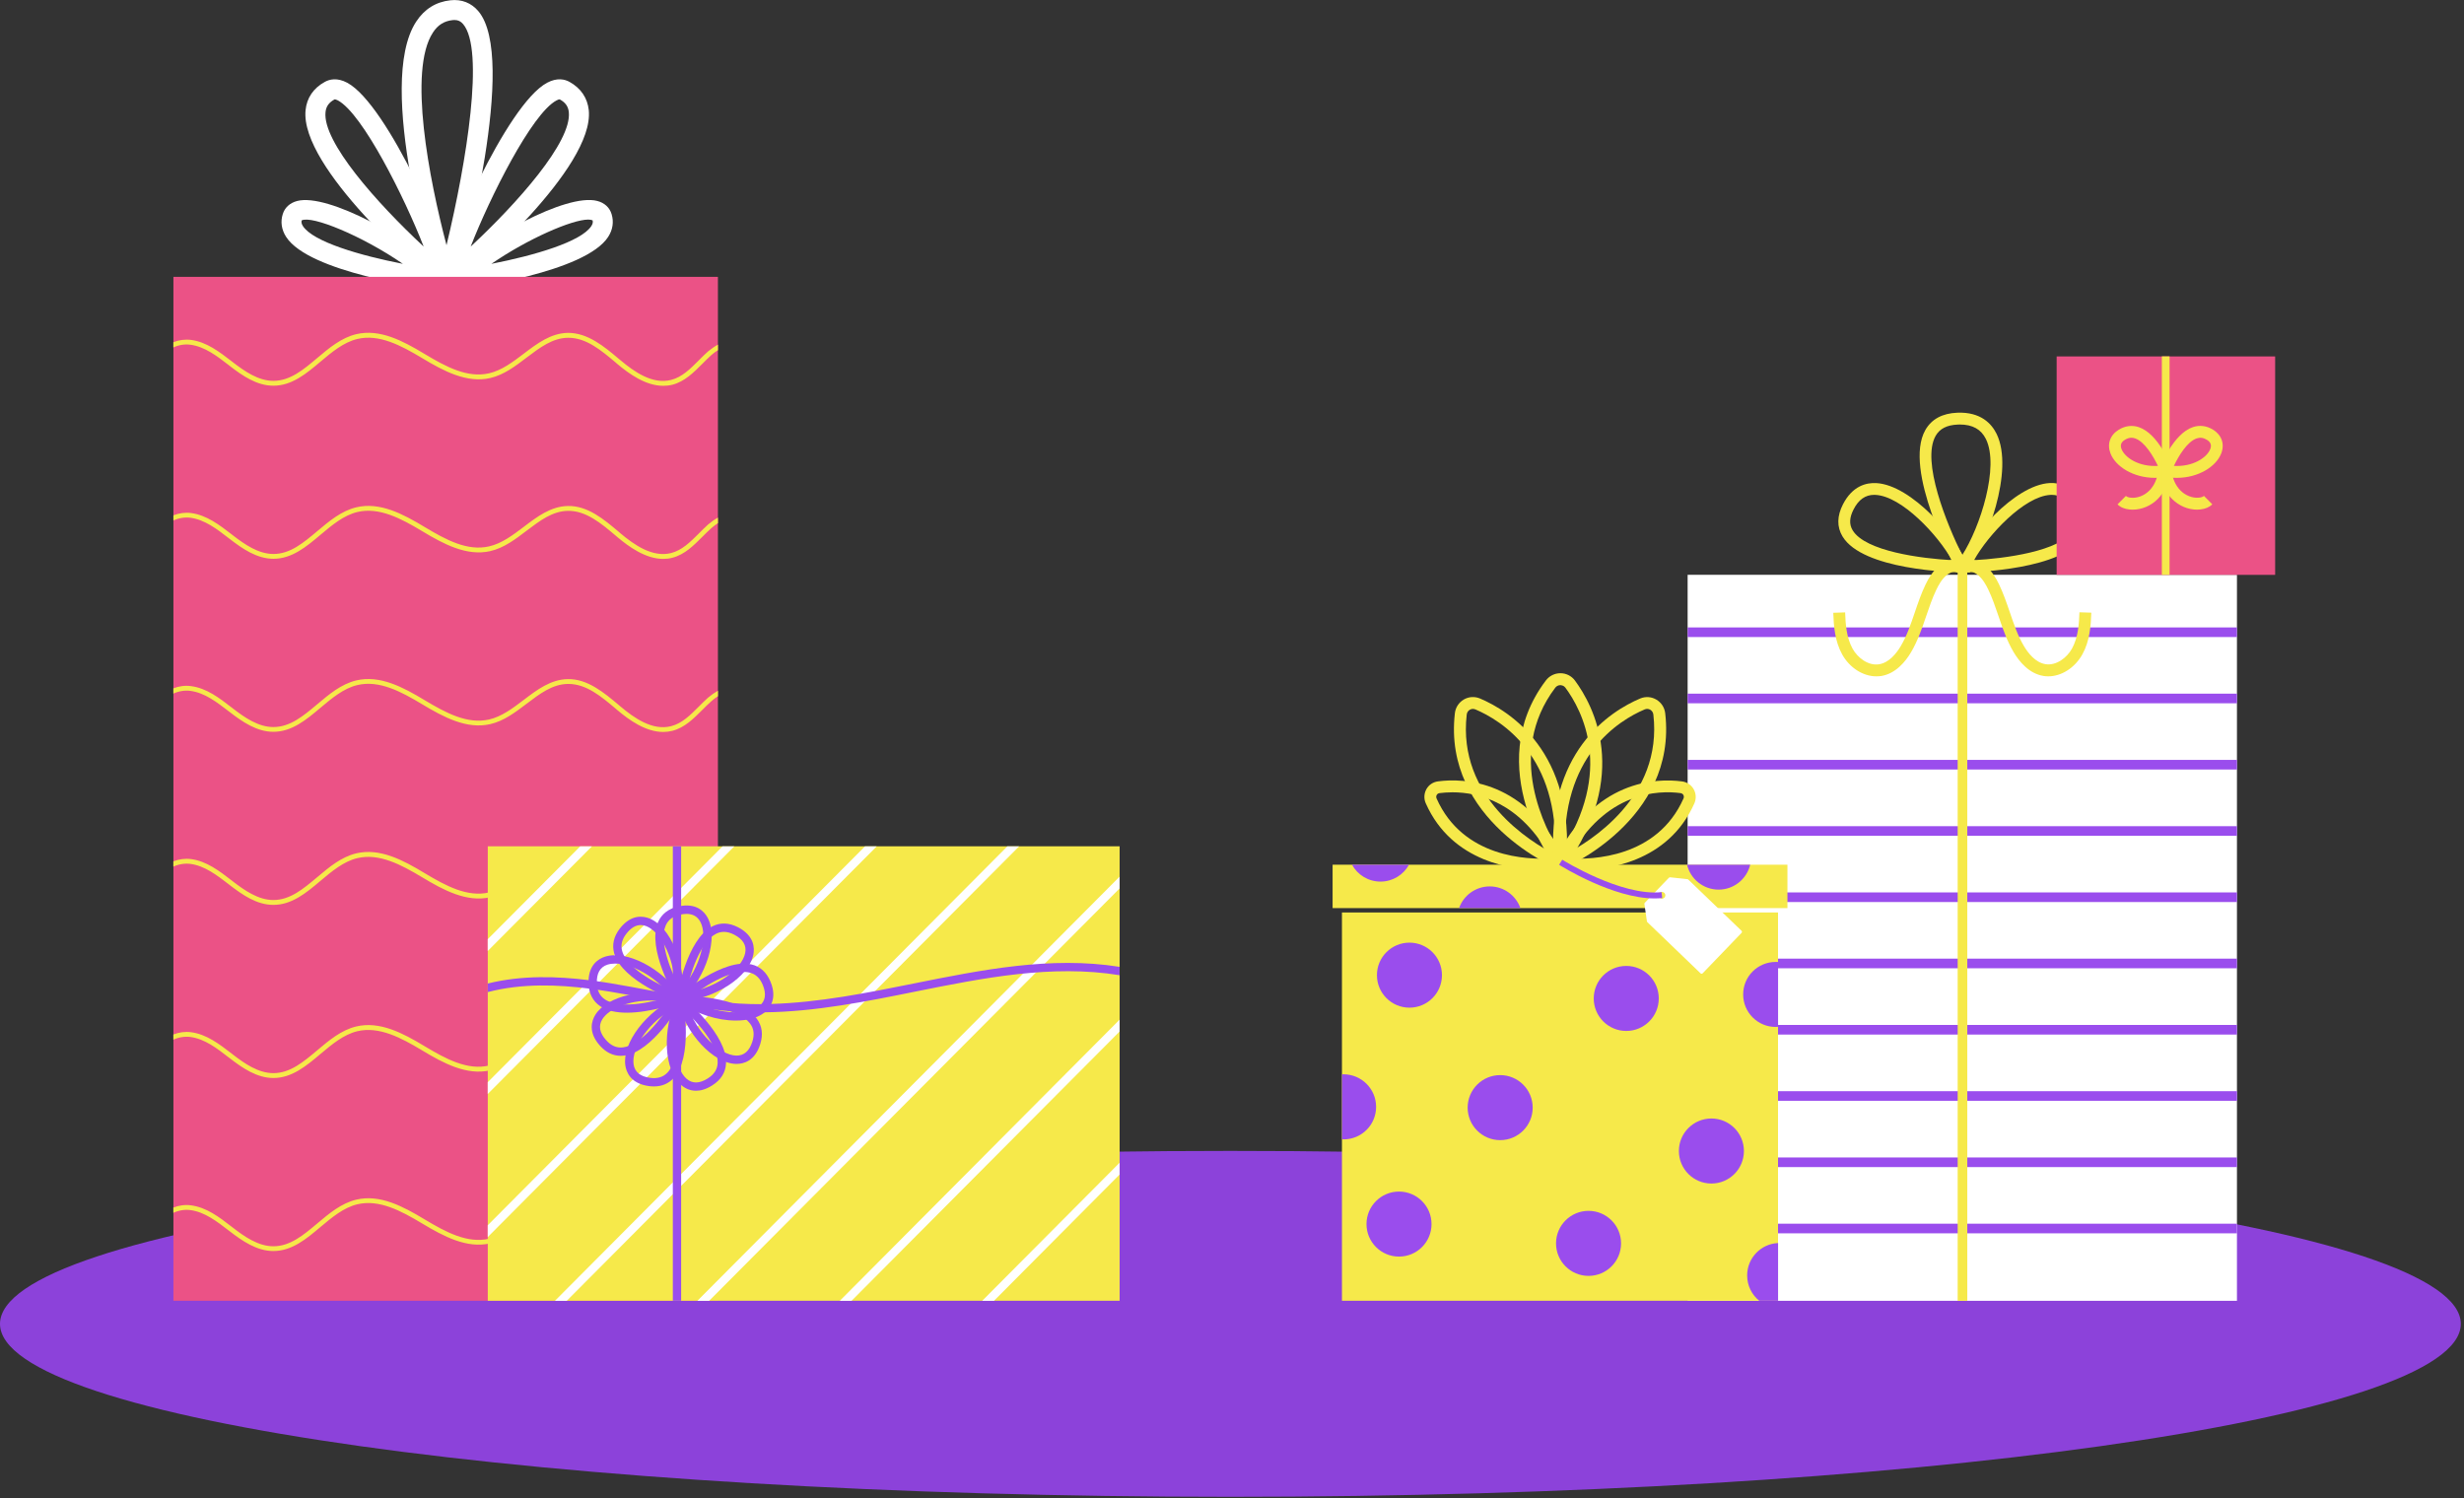 <svg xmlns="http://www.w3.org/2000/svg" width="569" height="346" viewBox="0 0 569 346" fill="none"><rect x="0" y="0" width="569" height="346" fill="#333333" stroke="none"/><g clip-path="url(#clip0_330_1294)"><path d="M284.131 345.683C441.053 345.683 568.263 327.799 568.263 305.738C568.263 283.677 441.053 265.793 284.131 265.793C127.21 265.793 -0 283.677 -0 305.738C-0 327.799 127.21 345.683 284.131 345.683Z" fill="#8C42DA"></path><path d="M108.122 67.824L101.092 66.928C98.063 66.537 71.332 62.902 66.07 54.698C65.009 53.045 64.732 51.215 65.3 49.435C65.767 47.934 66.94 46.861 68.606 46.419C75.775 44.539 94.82 55.254 102.985 62.965L108.122 67.824ZM69.666 50.9C69.578 51.228 69.578 51.619 69.944 52.2C72.292 55.859 83.246 59.027 93.04 60.933C83.6 54.433 72.001 49.701 69.666 50.9Z" fill="white"></path><path d="M105.194 69.477L100.915 65.868C97.672 63.129 69.25 38.746 70.563 25.456C70.84 22.616 72.38 20.345 75.018 18.906C76.091 18.313 77.857 17.871 80.18 19.108C89.607 24.143 104.21 58.157 104.714 63.899L105.194 69.477ZM77.302 22.945C77.277 22.945 77.252 22.945 77.252 22.957C75.939 23.677 75.295 24.598 75.169 25.923C74.488 32.776 86.982 46.836 97.836 56.945C93.431 45.624 83.739 26.238 78.021 23.184C77.643 22.995 77.403 22.945 77.302 22.945Z" fill="white"></path><path d="M98.391 67.824L103.541 62.952C111.706 55.241 130.738 44.526 137.92 46.407C139.585 46.836 140.759 47.908 141.226 49.423C141.781 51.215 141.516 53.032 140.456 54.686C135.181 62.889 108.463 66.537 105.434 66.915L98.391 67.824ZM135.824 50.71C132.101 50.71 121.929 55.115 113.473 60.933C123.254 59.027 134.209 55.859 136.569 52.187C136.935 51.606 136.935 51.215 136.847 50.887C136.607 50.773 136.254 50.71 135.824 50.71Z" fill="white"></path><path d="M101.319 69.477L101.812 63.899C102.316 58.157 116.906 24.131 126.346 19.108C128.669 17.871 130.435 18.313 131.508 18.906C134.133 20.357 135.673 22.629 135.963 25.456C137.276 38.746 108.854 63.129 105.61 65.868L101.319 69.477ZM129.211 22.945C129.11 22.945 128.87 22.995 128.504 23.197C122.787 26.238 113.095 45.637 108.69 56.945C119.544 46.836 132.026 32.776 131.357 25.923C131.231 24.598 130.587 23.677 129.274 22.957C129.262 22.945 129.236 22.945 129.211 22.945Z" fill="white"></path><path d="M103.364 73.579L101.016 66.12C100.423 64.227 86.566 19.575 96.107 4.998C98.013 2.082 100.676 0.429 104.02 0.063C106.607 -0.215 108.829 0.656 110.457 2.575C119.645 13.378 106.923 60.693 105.446 66.044L103.364 73.579ZM104.954 4.619C104.815 4.619 104.664 4.632 104.512 4.644C102.556 4.859 101.105 5.768 99.969 7.522C94.227 16.293 99.073 41.282 103.112 56.629C107.781 37.269 111.933 11.422 106.948 5.566C106.393 4.909 105.787 4.619 104.954 4.619Z" fill="white"></path><path d="M165.786 63.937H40.046V300.399H165.786V63.937Z" fill="#EB5286"></path><path d="M165.786 79.587V80.874C165.256 81.202 164.739 81.581 164.272 81.997C163.565 82.628 162.871 83.335 162.189 84.016C160.17 86.036 158.1 88.118 155.273 88.85C154.566 89.027 153.86 89.103 153.165 89.103C149.089 89.103 145.24 86.313 142.551 84.054L142.223 83.764C138.866 80.937 135.408 78.009 131.268 78.009H131.13C127.571 78.059 124.68 80.268 121.601 82.59C119.014 84.559 116.351 86.591 113.183 87.31C107.781 88.535 102.443 85.695 97.445 82.679C92.636 79.801 87.537 77.075 82.514 78.287C79.334 79.044 76.621 81.328 73.995 83.537C70.764 86.263 67.42 89.077 63.129 89.077C59.305 89.077 55.96 86.755 53.121 84.559L52.818 84.319C50.092 82.212 47.265 80.041 43.958 79.612C42.658 79.435 41.257 79.662 40.033 80.243V79.031C41.32 78.514 42.746 78.324 44.122 78.501C47.719 78.981 50.66 81.252 53.499 83.436L53.802 83.676C56.49 85.745 59.658 87.954 63.129 87.954C67.004 87.954 70.045 85.392 73.276 82.666C76.002 80.369 78.804 78.009 82.262 77.176C87.689 75.889 93.028 78.703 98.013 81.719C103.036 84.736 107.933 87.348 112.93 86.212C115.871 85.543 118.433 83.587 120.932 81.694C123.999 79.359 127.179 76.949 131.104 76.873C135.686 76.823 139.535 80.028 142.917 82.893L143.258 83.171C146.464 85.872 150.692 88.838 154.97 87.74C157.507 87.096 159.387 85.203 161.394 83.196C162.076 82.502 162.782 81.795 163.514 81.151C164.221 80.571 164.991 80.028 165.786 79.587Z" fill="#F6E94A"></path><path d="M165.786 119.544V120.819C165.256 121.159 164.739 121.551 164.272 121.967C163.565 122.585 162.871 123.292 162.189 123.974C160.17 125.993 158.1 128.075 155.273 128.807C154.566 128.997 153.86 129.073 153.165 129.073C149.089 129.073 145.24 126.283 142.551 124.024L142.211 123.734C138.828 120.869 135.307 117.903 131.142 117.979C127.583 118.029 124.693 120.238 121.614 122.56C119.026 124.529 116.363 126.561 113.195 127.28C107.794 128.505 102.455 125.665 97.457 122.649C92.649 119.758 87.537 117.045 82.527 118.244C79.347 119.014 76.633 121.298 74.008 123.507C70.777 126.233 67.433 129.047 63.142 129.047C59.33 129.047 55.973 126.712 53.133 124.529L52.818 124.289C50.104 122.182 47.277 120.011 43.971 119.569C42.683 119.405 41.27 119.632 40.045 120.2V119.014C41.333 118.496 42.772 118.307 44.135 118.484C47.732 118.963 50.672 121.235 53.512 123.418L53.815 123.658C56.503 125.728 59.671 127.937 63.142 127.937C67.016 127.937 70.058 125.362 73.289 122.649C76.015 120.352 78.817 117.991 82.275 117.159C87.701 115.859 93.04 118.686 98.025 121.689C103.048 124.706 107.945 127.331 112.943 126.182C115.884 125.513 118.446 123.57 120.945 121.677C124.011 119.342 127.192 116.931 131.117 116.856C135.724 116.742 139.548 120.011 142.93 122.863L143.258 123.153C146.476 125.854 150.704 128.807 154.983 127.722C157.52 127.066 159.4 125.173 161.407 123.179C162.088 122.484 162.795 121.778 163.527 121.121C164.221 120.541 164.979 119.986 165.786 119.544Z" fill="#F6E94A"></path><path d="M165.786 159.514V160.788C165.256 161.129 164.739 161.52 164.272 161.937C163.565 162.555 162.871 163.262 162.189 163.944C160.17 165.963 158.1 168.045 155.273 168.777C154.566 168.954 153.86 169.042 153.165 169.042C149.089 169.042 145.24 166.253 142.551 163.982L142.223 163.704C138.866 160.864 135.408 157.949 131.268 157.949H131.13C127.571 157.999 124.68 160.195 121.601 162.53C119.014 164.486 116.351 166.531 113.183 167.238C107.781 168.474 102.443 165.622 97.445 162.618C92.636 159.728 87.537 157.002 82.514 158.214C79.334 158.971 76.621 161.268 73.995 163.464C70.764 166.19 67.42 169.005 63.129 169.005C59.305 169.005 55.96 166.682 53.121 164.499L52.805 164.259C50.079 162.164 47.265 159.981 43.958 159.552C42.671 159.375 41.257 159.615 40.033 160.183V158.971C41.32 158.454 42.759 158.264 44.122 158.454C47.719 158.933 50.66 161.192 53.487 163.388L53.802 163.628C56.49 165.711 59.658 167.907 63.129 167.907C67.004 167.907 70.045 165.345 73.276 162.631C76.002 160.334 78.804 157.974 82.262 157.141C87.689 155.841 93.028 158.668 98.013 161.672C103.036 164.688 107.933 167.288 112.93 166.165C115.871 165.496 118.433 163.54 120.932 161.647C123.999 159.312 127.179 156.901 131.104 156.838C135.66 156.737 139.535 159.993 142.917 162.846L143.258 163.136C146.464 165.837 150.692 168.803 154.97 167.705C157.507 167.061 159.387 165.168 161.394 163.161C162.076 162.467 162.782 161.76 163.514 161.117C164.221 160.511 164.991 159.968 165.786 159.514Z" fill="#F6E94A"></path><path d="M165.786 199.484V200.771C165.256 201.099 164.739 201.478 164.272 201.894C163.565 202.525 162.871 203.232 162.189 203.901C160.17 205.92 158.1 208.015 155.273 208.747C154.566 208.924 153.86 209 153.165 209C149.089 209 145.24 206.211 142.551 203.951L142.223 203.661C138.866 200.834 135.408 197.906 131.268 197.906H131.13C127.571 197.957 124.68 200.165 121.601 202.487C119.014 204.456 116.351 206.488 113.183 207.208C107.781 208.444 102.443 205.592 97.445 202.576C92.636 199.698 87.537 196.972 82.514 198.184C79.334 198.941 76.621 201.225 73.995 203.434C70.764 206.16 67.42 208.975 63.129 208.975C61.211 208.975 59.418 208.394 57.752 207.536C56.087 206.678 54.547 205.542 53.121 204.456L52.818 204.216C50.092 202.121 47.265 199.938 43.958 199.509C42.671 199.345 41.257 199.572 40.033 200.14V198.928C41.32 198.411 42.759 198.222 44.122 198.398C47.719 198.878 50.66 201.15 53.499 203.333L53.802 203.573C56.49 205.643 59.658 207.851 63.129 207.851C65.06 207.851 66.789 207.208 68.442 206.223C70.083 205.239 71.66 203.914 73.276 202.563C76.002 200.266 78.804 197.906 82.262 197.073C87.689 195.786 93.028 198.6 98.013 201.617C103.036 204.633 107.933 207.245 112.93 206.11C115.871 205.441 118.433 203.484 120.932 201.591C123.999 199.257 127.179 196.846 131.104 196.77C135.686 196.682 139.535 199.925 142.917 202.79L143.258 203.068C146.464 205.769 150.692 208.735 154.97 207.637C157.507 206.993 159.387 205.1 161.394 203.093C162.076 202.399 162.782 201.692 163.514 201.049C164.221 200.481 164.978 199.938 165.786 199.484Z" fill="#F6E94A"></path><path d="M134.815 207.851C134.815 209.341 133.616 210.54 132.127 210.54C130.637 210.54 129.438 209.341 129.438 207.851C129.438 206.362 130.637 205.163 132.127 205.163C133.616 205.163 134.815 206.375 134.815 207.851Z" fill="#F6E94A"></path><path d="M155.412 199.509C155.412 200.998 154.213 202.197 152.724 202.197C151.234 202.197 150.035 200.998 150.035 199.509C150.035 198.02 151.234 196.821 152.724 196.821C154.2 196.821 155.412 198.02 155.412 199.509Z" fill="#F6E94A"></path><path d="M165.786 239.454V240.728C165.256 241.069 164.739 241.46 164.272 241.877C163.565 242.495 162.871 243.202 162.189 243.884C160.17 245.903 158.1 247.985 155.273 248.717C154.566 248.907 153.86 248.982 153.165 248.982C149.089 248.982 145.24 246.193 142.551 243.934L142.211 243.644C138.866 240.817 135.395 237.889 131.268 237.889H131.13C127.571 237.939 124.68 240.148 121.601 242.47C119.014 244.439 116.351 246.471 113.183 247.19C107.781 248.414 102.443 245.575 97.445 242.558C92.636 239.668 87.525 236.955 82.514 238.154C79.334 238.924 76.621 241.208 73.995 243.417C70.764 246.143 67.42 248.957 63.129 248.957C59.317 248.957 55.96 246.622 53.121 244.439L52.805 244.199C50.092 242.091 47.265 239.921 43.958 239.479C42.671 239.315 41.257 239.542 40.033 240.11V238.911C41.32 238.393 42.746 238.204 44.122 238.381C47.719 238.86 50.66 241.132 53.499 243.316L53.802 243.555C56.49 245.625 59.658 247.834 63.129 247.834C67.004 247.834 70.045 245.259 73.276 242.546C76.002 240.249 78.804 237.889 82.262 237.056C87.689 235.756 93.028 238.583 98.013 241.587C103.036 244.603 107.933 247.228 112.93 246.08C115.871 245.411 118.433 243.467 120.932 241.574C123.999 239.239 127.179 236.816 131.104 236.753C135.711 236.677 139.535 239.908 142.917 242.76L143.246 243.051C146.464 245.751 150.692 248.717 154.97 247.619C157.507 246.963 159.387 245.07 161.394 243.076C162.076 242.382 162.782 241.675 163.514 241.019C164.221 240.438 164.978 239.895 165.786 239.454Z" fill="#F6E94A"></path><path d="M134.815 247.821C134.815 249.31 133.616 250.509 132.127 250.509C130.637 250.509 129.438 249.31 129.438 247.821C129.438 246.332 130.637 245.133 132.127 245.133C133.616 245.133 134.815 246.345 134.815 247.821Z" fill="#F6E94A"></path><path d="M155.412 239.479C155.412 240.968 154.213 242.167 152.724 242.167C151.234 242.167 150.035 240.968 150.035 239.479C150.035 237.99 151.234 236.791 152.724 236.791C154.2 236.791 155.412 237.99 155.412 239.479Z" fill="#F6E94A"></path><path d="M165.786 279.424V280.698C165.256 281.039 164.739 281.43 164.272 281.847C163.565 282.465 162.871 283.172 162.189 283.854C160.17 285.873 158.1 287.955 155.273 288.687C154.566 288.864 153.86 288.952 153.165 288.952C149.089 288.952 145.24 286.163 142.551 283.891L142.223 283.614C138.866 280.774 135.408 277.859 131.268 277.859H131.13C127.571 277.909 124.68 280.105 121.601 282.44C119.014 284.396 116.351 286.441 113.183 287.148C107.781 288.384 102.443 285.532 97.445 282.528C92.636 279.638 87.537 276.925 82.514 278.124C79.334 278.881 76.621 281.178 73.995 283.374C70.764 286.1 67.42 288.915 63.129 288.915C59.305 288.915 55.96 286.592 53.121 284.409L52.805 284.169C50.079 282.074 47.265 279.891 43.958 279.462C42.671 279.285 41.257 279.525 40.033 280.093V278.881C41.32 278.364 42.759 278.174 44.122 278.364C47.719 278.843 50.66 281.102 53.487 283.298L53.802 283.538C56.49 285.621 59.658 287.817 63.129 287.817C67.004 287.817 70.045 285.255 73.276 282.541C76.002 280.244 78.804 277.884 82.262 277.051C87.689 275.751 93.028 278.578 98.013 281.582C103.036 284.598 107.933 287.211 112.93 286.075C115.871 285.406 118.433 283.45 120.932 281.557C123.999 279.222 127.179 276.811 131.104 276.748H131.256C135.787 276.748 139.585 279.941 142.917 282.756L143.258 283.046C146.464 285.747 150.692 288.713 154.97 287.615C157.507 286.971 159.387 285.078 161.394 283.071C162.076 282.377 162.782 281.67 163.514 281.027C164.221 280.408 164.991 279.865 165.786 279.424Z" fill="#F6E94A"></path><path d="M134.815 287.791C134.815 289.281 133.616 290.48 132.127 290.48C130.637 290.48 129.438 289.281 129.438 287.791C129.438 286.302 130.637 285.103 132.127 285.103C133.616 285.103 134.815 286.302 134.815 287.791Z" fill="#F6E94A"></path><path d="M155.412 279.449C155.412 280.938 154.213 282.137 152.724 282.137C151.234 282.137 150.035 280.938 150.035 279.449C150.035 277.96 151.234 276.761 152.724 276.761C154.2 276.761 155.412 277.96 155.412 279.449Z" fill="#F6E94A"></path><path d="M258.549 195.445H112.64V300.399H258.549V195.445Z" fill="#F6E94A"></path><path d="M136.695 195.458L112.628 219.627V216.901L133.982 195.458H136.695Z" fill="white"></path><path d="M169.572 195.458L112.628 252.655V249.929L166.859 195.458H169.572Z" fill="white"></path><path d="M202.462 195.458L112.628 285.696V282.97L199.749 195.458H202.462Z" fill="white"></path><path d="M235.339 195.458L130.877 300.412H128.151L232.626 195.458H235.339Z" fill="white"></path><path d="M258.549 202.45V205.176L163.754 300.412H161.041L258.549 202.45Z" fill="white"></path><path d="M258.549 235.478V238.217L196.644 300.412H193.931L258.549 235.478Z" fill="white"></path><path d="M258.549 268.519V271.246L229.534 300.412H226.808L258.549 268.519Z" fill="white"></path><path d="M157.292 195.445H155.374V300.399H157.292V195.445Z" fill="#9A4DED"></path><path d="M258.549 223.287V225.218C242.912 222.656 226.871 225.887 211.36 229.004C199.989 231.301 188.289 233.648 176.602 233.787H176.59C176.198 233.812 175.807 233.812 175.416 233.812C174.709 233.812 174.002 233.8 173.296 233.775C173.296 233.775 173.283 233.762 173.283 233.775C172.614 233.762 171.97 233.737 171.302 233.699H171.289C171.049 233.686 170.847 233.674 170.607 233.661C169.926 233.623 169.257 233.573 168.588 233.522H168.575C167.553 233.446 166.531 233.345 165.509 233.219C163.679 233.017 161.849 232.765 160.019 232.462H160.006C159.602 232.411 159.211 232.336 158.807 232.26H158.794C158.529 232.222 158.277 232.184 158.012 232.134C157.987 232.134 157.961 232.134 157.936 232.121C157.722 232.083 157.507 232.058 157.305 232.008C157.217 231.995 157.141 231.982 157.053 231.957C156.914 231.932 156.8 231.907 156.661 231.894C156.434 231.856 156.232 231.818 156.005 231.78C155.942 231.768 155.879 231.755 155.816 231.743C155.677 231.705 155.538 231.692 155.387 231.667C155.261 231.642 155.134 231.616 155.008 231.604C154.705 231.553 154.428 231.49 154.137 231.44H154.125C153.607 231.339 153.077 231.25 152.56 231.149C152.547 231.137 152.522 231.137 152.509 231.137C152.257 231.086 151.992 231.036 151.727 230.998H151.714C151.121 230.884 150.553 230.771 149.972 230.67C148.382 230.367 146.754 230.064 145.126 229.761C143.662 229.496 142.185 229.244 140.734 228.991C139.876 228.852 138.992 228.714 138.084 228.587C137.415 228.486 136.733 228.398 136.052 228.31C128.921 227.401 120.604 227.035 112.64 229.117V227.136C120.617 225.155 128.833 225.483 135.926 226.354C136.582 226.429 137.213 226.505 137.844 226.606C138.942 226.745 140.015 226.921 141.05 227.086C144.167 227.603 147.309 228.196 150.364 228.777C150.679 228.827 150.982 228.903 151.298 228.953H151.31C151.828 229.054 152.358 229.155 152.888 229.256C152.926 229.256 152.951 229.256 152.976 229.269C153.494 229.37 153.998 229.471 154.529 229.559C154.819 229.61 155.109 229.673 155.399 229.711C155.475 229.736 155.551 229.748 155.627 229.761H155.639C155.892 229.812 156.144 229.849 156.396 229.9C156.447 229.913 156.497 229.925 156.548 229.925C156.56 229.925 156.573 229.938 156.586 229.938C156.611 229.95 156.636 229.95 156.661 229.95C156.687 229.963 156.712 229.976 156.737 229.976H156.8C156.851 230.001 156.914 230.014 156.964 230.026H156.977C157.091 230.051 157.192 230.064 157.305 230.077H157.318C157.343 230.077 157.356 230.089 157.368 230.089C157.444 230.102 157.52 230.115 157.608 230.14C157.633 230.14 157.646 230.14 157.658 230.152C157.873 230.19 158.075 230.215 158.277 230.253C158.605 230.304 158.933 230.367 159.261 230.405C159.854 230.506 160.435 230.607 161.028 230.682C163.666 231.099 166.304 231.427 168.954 231.629C168.967 231.629 168.967 231.629 168.967 231.629C169.56 231.679 170.14 231.73 170.721 231.768C172.425 231.869 174.129 231.907 175.832 231.907C176.602 231.907 177.372 231.881 178.142 231.856C189.16 231.528 200.216 229.307 210.994 227.136C226.555 224.006 242.647 220.75 258.549 223.287Z" fill="#9A4DED"></path><path d="M156.762 231.755L156.131 230.695C155.854 230.228 149.316 219.084 151.954 212.975C152.774 211.082 154.352 209.858 156.636 209.341C160.801 208.407 162.656 210.552 163.401 211.915C165.912 216.522 163.224 225.394 157.646 230.884L156.762 231.755ZM158.542 211.057C158.088 211.057 157.583 211.12 157.053 211.234C155.374 211.612 154.289 212.433 153.721 213.758C152.042 217.633 155.223 224.99 157.166 228.625C161.899 223.35 163.502 216.143 161.71 212.862C161.053 211.65 159.993 211.057 158.542 211.057Z" fill="#9A4DED"></path><path d="M156.119 231.389L156.321 230.178C156.409 229.635 158.58 216.901 164.524 213.922C166.379 213.001 168.361 213.076 170.443 214.149C174.23 216.118 174.267 218.958 173.965 220.472C172.917 225.621 165.155 230.67 157.343 231.288L156.119 231.389ZM167.175 215.209C166.556 215.209 165.963 215.348 165.382 215.638C161.609 217.532 159.299 225.192 158.454 229.231C165.471 228.234 171.339 223.766 172.084 220.094C172.437 218.339 171.592 216.913 169.56 215.866C168.714 215.424 167.932 215.209 167.175 215.209Z" fill="#9A4DED"></path><path d="M169.938 235.693C165.736 235.693 160.776 234.191 156.876 231.402L155.879 230.682L156.813 229.887C157.229 229.534 167.086 221.192 173.548 222.731C175.555 223.211 177.031 224.549 177.927 226.719C179.556 230.657 177.763 232.853 176.552 233.825C174.962 235.087 172.601 235.693 169.938 235.693ZM159.047 230.544C165.054 234.305 172.425 234.645 175.353 232.323C176.754 231.212 177.019 229.572 176.148 227.464C175.492 225.874 174.495 224.94 173.094 224.612C168.639 223.526 161.634 228.537 159.047 230.544Z" fill="#9A4DED"></path><path d="M170.103 245.701C170.052 245.701 169.989 245.701 169.939 245.701C164.688 245.55 158.378 238.772 156.434 231.175L156.131 229.988L157.356 229.976C157.911 229.95 170.822 229.925 174.772 235.276C175.996 236.942 176.262 238.911 175.555 241.145C174.318 245.07 171.68 245.701 170.103 245.701ZM158.656 231.919C160.839 238.659 166.253 243.669 170.002 243.783C171.794 243.821 173.043 242.748 173.737 240.564C174.255 238.924 174.091 237.573 173.233 236.412C170.734 233.017 162.783 232.058 158.656 231.919Z" fill="#9A4DED"></path><path d="M160.725 251.898C159.11 251.898 157.936 251.153 157.242 250.535C153.317 247.039 152.863 237.788 156.258 230.733L156.788 229.622L157.734 230.405C158.151 230.758 168.071 239.025 167.654 245.663C167.528 247.733 166.455 249.412 164.474 250.661C163.035 251.582 161.786 251.898 160.725 251.898ZM157.469 232.727C154.794 239.29 155.715 246.61 158.517 249.109C159.855 250.295 161.508 250.282 163.439 249.058C164.89 248.137 165.635 247.001 165.723 245.562C166.001 241.334 160.536 235.491 157.469 232.727Z" fill="#9A4DED"></path><path d="M151.02 250.901C150.641 250.901 150.263 250.876 149.859 250.825C145.631 250.257 144.634 247.594 144.407 246.067C143.649 240.867 149.253 233.497 156.396 230.279L157.52 229.774L157.734 230.985C157.835 231.528 160.094 244.237 155.5 249.046C154.314 250.282 152.812 250.901 151.02 250.901ZM156.043 232.588C149.771 235.895 145.77 242.079 146.312 245.789C146.565 247.556 147.852 248.617 150.124 248.919C151.828 249.147 153.128 248.755 154.125 247.72C157.28 244.401 156.472 235.819 156.043 232.588Z" fill="#9A4DED"></path><path d="M143.347 243.833C141.567 243.833 139.964 243.063 138.576 241.524C135.711 238.368 136.658 235.693 137.465 234.38C140.229 229.925 149.266 227.881 156.813 230.013L157.987 230.354L157.381 231.414C157.116 231.894 150.654 243.076 144.041 243.795C143.801 243.821 143.574 243.833 143.347 243.833ZM150.439 231.061C145.214 231.061 140.621 232.916 139.093 235.39C138.147 236.904 138.45 238.545 139.989 240.236C141.138 241.511 142.4 242.054 143.826 241.89C148.029 241.435 152.85 235.037 155.046 231.553C153.506 231.212 151.941 231.061 150.439 231.061Z" fill="#9A4DED"></path><path d="M144.773 233.875C142.463 233.875 140.267 233.484 138.639 232.399C136.923 231.25 136.001 229.483 135.913 227.136C135.761 222.883 138.197 221.431 139.674 220.952C144.659 219.324 152.888 223.577 157.28 230.064L157.961 231.074L156.813 231.503C156.46 231.642 150.301 233.875 144.773 233.875ZM142.034 222.529C141.39 222.529 140.797 222.618 140.267 222.782C138.563 223.337 137.743 224.776 137.831 227.073C137.894 228.789 138.5 230.013 139.699 230.809C143.511 233.358 151.815 231.099 154.932 230.114C151.26 225.331 145.77 222.529 142.034 222.529Z" fill="#9A4DED"></path><path d="M157.482 231.642L156.333 231.225C155.816 231.036 143.687 226.593 141.845 220.207C141.277 218.226 141.706 216.282 143.145 214.427C145.77 211.07 148.559 211.537 149.998 212.117C154.869 214.086 158.416 222.63 157.608 230.43L157.482 231.642ZM147.966 213.632C146.792 213.632 145.694 214.301 144.659 215.613C143.599 216.964 143.283 218.301 143.687 219.677C144.962 224.082 152.774 227.704 155.791 228.953C156.094 221.873 152.749 215.298 149.278 213.897C148.837 213.72 148.395 213.632 147.966 213.632Z" fill="#9A4DED"></path><path d="M516.568 132.745H389.717V300.412H516.568V132.745Z" fill="white"></path><path d="M516.568 144.899H389.717V147.12H516.568V144.899Z" fill="#9A4DED"></path><path d="M516.568 160.195H389.717V162.417H516.568V160.195Z" fill="#9A4DED"></path><path d="M516.568 175.492H389.717V177.713H516.568V175.492Z" fill="#9A4DED"></path><path d="M516.568 190.801H389.717V193.022H516.568V190.801Z" fill="#9A4DED"></path><path d="M516.568 206.097H389.717V208.318H516.568V206.097Z" fill="#9A4DED"></path><path d="M516.568 221.393H389.717V223.615H516.568V221.393Z" fill="#9A4DED"></path><path d="M516.568 236.702H389.717V238.924H516.568V236.702Z" fill="#9A4DED"></path><path d="M516.568 251.999H389.717V254.22H516.568V251.999Z" fill="#9A4DED"></path><path d="M516.568 267.308H389.717V269.529H516.568V267.308Z" fill="#9A4DED"></path><path d="M516.568 282.604H389.717V284.825H516.568V282.604Z" fill="#9A4DED"></path><path d="M454.941 132.215L452.921 132.19C450.599 132.152 430.141 131.622 425.484 123.885C424.159 121.677 424.197 119.178 425.597 116.452C427.781 112.199 430.987 111.441 433.296 111.568C441.424 112.009 451.886 124.176 454.234 130.335L454.941 132.215ZM432.804 114.281C430.747 114.281 429.182 115.392 428.021 117.676C427.074 119.531 426.998 121.096 427.819 122.459C430.747 127.331 443.784 128.997 450.738 129.363C447.52 123.532 439.14 114.609 433.132 114.294C433.018 114.281 432.905 114.281 432.804 114.281Z" fill="#F6E94A"></path><path d="M451.659 132.215L452.379 130.322C454.739 124.15 465.201 111.997 473.317 111.555C475.626 111.441 478.832 112.173 481.015 116.439C482.416 119.178 482.454 121.677 481.129 123.873C476.472 131.609 456.001 132.152 453.691 132.177L451.659 132.215ZM473.784 114.281C473.683 114.281 473.569 114.281 473.468 114.294C467.461 114.622 459.08 123.532 455.862 129.363C462.816 128.997 475.853 127.331 478.781 122.459C479.602 121.109 479.526 119.544 478.579 117.676C477.406 115.392 475.841 114.281 473.784 114.281Z" fill="#F6E94A"></path><path d="M452.694 133.25L451.735 131.47C451.23 130.537 439.405 108.425 444.617 99.3C446.056 96.789 448.542 95.451 452 95.312C457.414 95.097 459.913 97.861 461.062 100.196C465.176 108.564 458.841 125.867 453.982 131.685L452.694 133.25ZM452.568 98.038C452.417 98.038 452.253 98.038 452.101 98.051C449.602 98.152 447.936 98.997 446.99 100.651C443.633 106.532 449.577 121.071 453.123 128.202C457.276 121.74 461.743 107.807 458.601 101.395C457.49 99.149 455.521 98.038 452.568 98.038Z" fill="#F6E94A"></path><path d="M433.283 156.195C430.242 156.195 427.125 154.238 425.408 151.134C423.704 148.067 423.452 144.558 423.351 141.517L426.09 141.428C426.178 144.154 426.405 147.272 427.806 149.808C428.967 151.916 431.453 153.822 433.952 153.405C436.249 153.027 437.928 150.906 438.938 149.203C440.351 146.817 441.235 144.192 442.181 141.416C442.913 139.27 443.658 137.049 444.68 134.954C445.324 133.629 446.258 131.937 447.772 130.713C449.476 129.338 451.584 128.845 453.414 129.401L452.619 132.026C451.672 131.748 450.486 132.051 449.514 132.846C448.416 133.73 447.684 135.08 447.166 136.153C446.22 138.109 445.5 140.242 444.794 142.312C443.847 145.101 442.863 147.978 441.323 150.604C440.023 152.812 437.764 155.564 434.432 156.119C434.041 156.169 433.662 156.195 433.283 156.195Z" fill="#F6E94A"></path><path d="M473.001 156.195C472.622 156.195 472.244 156.169 471.878 156.106C468.546 155.551 466.299 152.8 464.987 150.591C463.435 147.953 462.45 145.076 461.504 142.286C460.797 140.217 460.077 138.084 459.131 136.128C458.613 135.055 457.881 133.717 456.783 132.821C455.812 132.026 454.613 131.723 453.679 132.001L452.884 129.375C454.714 128.82 456.821 129.3 458.525 130.688C460.04 131.925 460.973 133.603 461.617 134.929C462.627 137.036 463.384 139.245 464.116 141.39C465.063 144.167 465.946 146.792 467.36 149.177C468.369 150.881 470.048 153.002 472.332 153.38C474.831 153.797 477.317 151.891 478.478 149.783C479.879 147.246 480.107 144.129 480.195 141.403L482.934 141.491C482.833 144.533 482.58 148.042 480.876 151.108C479.147 154.238 476.03 156.195 473.001 156.195Z" fill="#F6E94A"></path><path d="M454.297 131.357V300.412H452.076V131.357C452.076 130.751 452.581 130.246 453.186 130.246C453.805 130.234 454.297 130.739 454.297 131.357Z" fill="#F6E94A"></path><path d="M412.762 199.698H307.732V209.719H412.762V199.698Z" fill="#F6E94A"></path><path d="M404.167 199.698C403.372 202.992 400.406 205.453 396.872 205.453C393.339 205.453 390.36 202.992 389.578 199.698H404.167Z" fill="#9A4DED"></path><path d="M351.097 209.719H336.936C337.959 206.804 340.748 204.709 344.017 204.709C347.285 204.709 350.062 206.804 351.097 209.719Z" fill="#9A4DED"></path><path d="M325.376 199.698C324.101 202.021 321.627 203.598 318.8 203.598C315.961 203.598 313.487 202.033 312.212 199.698H325.376Z" fill="#9A4DED"></path><path d="M410.591 210.729H309.89V300.399H410.591V210.729Z" fill="#F6E94A"></path><path d="M325.477 232.714C329.624 232.714 332.986 229.352 332.986 225.205C332.986 221.058 329.624 217.696 325.477 217.696C321.33 217.696 317.968 221.058 317.968 225.205C317.968 229.352 321.33 232.714 325.477 232.714Z" fill="#9A4DED"></path><path d="M346.427 263.307C350.575 263.307 353.937 259.945 353.937 255.798C353.937 251.65 350.575 248.288 346.427 248.288C342.28 248.288 338.918 251.65 338.918 255.798C338.918 259.945 342.28 263.307 346.427 263.307Z" fill="#9A4DED"></path><path d="M317.778 255.621C317.778 259.773 314.421 263.13 310.269 263.13C310.143 263.13 310.029 263.13 309.903 263.105V248.124C310.029 248.099 310.143 248.099 310.269 248.099C314.408 248.112 317.778 251.469 317.778 255.621Z" fill="#9A4DED"></path><path d="M375.543 238.091C379.691 238.091 383.053 234.729 383.053 230.581C383.053 226.434 379.691 223.072 375.543 223.072C371.396 223.072 368.034 226.434 368.034 230.581C368.034 234.729 371.396 238.091 375.543 238.091Z" fill="#9A4DED"></path><path d="M395.207 273.328C399.354 273.328 402.716 269.966 402.716 265.819C402.716 261.671 399.354 258.309 395.207 258.309C391.059 258.309 387.697 261.671 387.697 265.819C387.697 269.966 391.059 273.328 395.207 273.328Z" fill="#9A4DED"></path><path d="M410.604 287.072V300.399H406.25C404.546 299.024 403.461 296.916 403.461 294.556C403.461 290.543 406.616 287.249 410.604 287.072Z" fill="#9A4DED"></path><path d="M366.835 294.657C370.982 294.657 374.344 291.295 374.344 287.148C374.344 283 370.982 279.638 366.835 279.638C362.688 279.638 359.326 283 359.326 287.148C359.326 291.295 362.688 294.657 366.835 294.657Z" fill="#9A4DED"></path><path d="M323.066 290.202C327.214 290.202 330.576 286.84 330.576 282.693C330.576 278.545 327.214 275.183 323.066 275.183C318.919 275.183 315.557 278.545 315.557 282.693C315.557 286.84 318.919 290.202 323.066 290.202Z" fill="#9A4DED"></path><path d="M410.604 222.163V237.132C410.427 237.157 410.238 237.169 410.049 237.169C405.896 237.169 402.539 233.8 402.539 229.66C402.539 225.508 405.896 222.151 410.049 222.151C410.238 222.151 410.427 222.151 410.604 222.163Z" fill="#9A4DED"></path><path d="M360.348 201.756L359.212 200.266C359.035 200.039 341.909 177.095 356.966 157.166C357.773 156.094 359.01 155.475 360.335 155.475C360.348 155.475 360.348 155.475 360.361 155.475C361.686 155.488 362.897 156.094 363.693 157.166C368.021 163.022 376.477 178.925 361.433 200.216L360.348 201.756ZM360.335 158.227C359.868 158.227 359.439 158.441 359.149 158.82C347.551 174.167 356.928 191.684 360.31 196.998C372.779 178.003 365.346 164.019 361.484 158.807C361.105 158.302 360.651 158.277 360.335 158.227Z" fill="#F6E94A"></path><path d="M361.522 201.415L359.793 200.708C359.528 200.594 333.125 189.539 335.965 164.726C336.116 163.388 336.873 162.227 338.035 161.546C339.183 160.877 340.533 160.801 341.758 161.306C348.459 164.146 363.819 173.548 361.673 199.547L361.522 201.415ZM340.13 163.717C339.814 163.717 339.562 163.83 339.423 163.906C339.019 164.146 338.754 164.55 338.703 165.029C336.507 184.175 353.482 194.473 359.086 197.338C360.184 174.634 346.68 166.367 340.698 163.83C340.483 163.754 340.294 163.717 340.13 163.717Z" fill="#F6E94A"></path><path d="M356.511 200.998C349.532 200.998 335.334 199.219 329.25 185.525C328.771 184.465 328.834 183.266 329.389 182.256C329.945 181.259 330.916 180.603 332.065 180.452C337.883 179.682 352.41 179.922 361.547 198.828L362.355 200.506L360.512 200.771C360.462 200.784 358.909 200.998 356.511 200.998ZM335.422 182.976C334.261 182.976 333.251 183.064 332.418 183.165C332.04 183.216 331.85 183.455 331.775 183.594C331.636 183.847 331.623 184.137 331.749 184.415C337.833 198.121 352.801 198.562 358.177 198.247C351.173 185.235 341.392 182.976 335.422 182.976Z" fill="#F6E94A"></path><path d="M358.985 201.415L358.833 199.56C356.688 173.573 372.047 164.158 378.749 161.319C379.973 160.801 381.336 160.89 382.472 161.558C383.633 162.24 384.391 163.388 384.542 164.739C387.394 189.551 360.992 200.607 360.714 200.721L358.985 201.415ZM380.377 163.717C380.2 163.717 380.011 163.754 379.809 163.83C373.827 166.367 360.335 174.634 361.421 197.326C367.024 194.461 383.999 184.137 381.803 165.029C381.753 164.55 381.488 164.146 381.084 163.906C380.945 163.83 380.693 163.717 380.377 163.717Z" fill="#F6E94A"></path><path d="M364.008 200.998C361.598 200.998 360.058 200.784 359.995 200.784L358.152 200.519L358.96 198.84C368.097 179.934 382.624 179.694 388.442 180.464C389.578 180.616 390.55 181.272 391.117 182.269C391.685 183.279 391.736 184.478 391.269 185.538C385.173 199.219 370.975 200.998 364.008 200.998ZM362.33 198.247C367.706 198.562 382.662 198.121 388.757 184.415C388.884 184.15 388.871 183.847 388.732 183.594C388.656 183.455 388.467 183.216 388.088 183.165C383.04 182.496 370.697 182.711 362.33 198.247Z" fill="#F6E94A"></path><path d="M385.375 202.727L379.822 208.495C379.746 208.571 379.721 208.672 379.734 208.773L380.314 212.774C380.327 212.849 380.365 212.912 380.415 212.963L392.708 224.789C392.846 224.915 393.061 224.915 393.187 224.776L402.173 215.437C402.299 215.298 402.299 215.083 402.161 214.957L389.868 203.131C389.817 203.081 389.742 203.043 389.666 203.043L385.653 202.601C385.552 202.614 385.451 202.652 385.375 202.727ZM384.353 207.309C384.05 207.624 383.558 207.637 383.242 207.334C382.927 207.031 382.914 206.526 383.217 206.211C383.52 205.895 384.012 205.895 384.327 206.198C384.643 206.501 384.656 206.993 384.353 207.309Z" fill="white"></path><path d="M382.068 207.485C372.502 207.485 360.575 200.052 360.032 199.711L360.764 198.55C360.903 198.638 374.382 207.018 383.696 206.034L383.848 207.397C383.267 207.46 382.674 207.485 382.068 207.485Z" fill="#9A4DED"></path><path d="M525.39 82.313H474.932V132.758H525.39V82.313Z" fill="#EB5286"></path><path d="M497.649 110.356C492.588 110.356 488.537 107.718 487.376 104.74C486.53 102.582 487.25 100.487 489.257 99.25C490.746 98.329 492.361 98.127 493.926 98.657C498.444 100.196 501.259 107.428 501.574 108.248L502.142 109.763L500.552 110.079C499.568 110.255 498.596 110.356 497.649 110.356ZM492.197 101.093C491.705 101.093 491.213 101.257 490.695 101.572C489.799 102.115 489.559 102.809 489.925 103.73C490.683 105.674 493.926 107.87 498.318 107.592C497.22 105.295 495.239 101.989 493.043 101.244C492.765 101.143 492.475 101.093 492.197 101.093Z" fill="#F6E94A"></path><path d="M502.66 110.356C501.726 110.356 500.754 110.268 499.757 110.066L498.167 109.75L498.735 108.236C499.038 107.415 501.865 100.196 506.383 98.644C507.948 98.114 509.563 98.316 511.053 99.237C513.059 100.474 513.779 102.582 512.933 104.727C511.772 107.718 507.721 110.356 502.66 110.356ZM502.003 107.592C506.408 107.857 509.626 105.674 510.396 103.73C510.762 102.809 510.51 102.115 509.626 101.572C508.819 101.08 508.074 100.979 507.279 101.244C505.083 101.988 503.101 105.295 502.003 107.592Z" fill="#F6E94A"></path><path d="M492.5 117.701C492.248 117.701 492.008 117.689 491.756 117.663C490.594 117.55 489.66 117.146 488.992 116.477L490.923 114.533C491.124 114.735 491.528 114.887 492.033 114.937C493.548 115.101 495.201 114.458 496.362 113.271C497.485 112.123 498.205 110.507 498.369 108.703L501.095 108.955C500.868 111.391 499.883 113.599 498.318 115.202C496.753 116.793 494.62 117.701 492.5 117.701Z" fill="#F6E94A"></path><path d="M507.367 117.701C505.247 117.701 503.114 116.793 501.549 115.19C499.984 113.6 498.987 111.378 498.773 108.943L501.499 108.69C501.663 110.495 502.382 112.11 503.505 113.259C504.667 114.445 506.333 115.089 507.834 114.925C508.339 114.874 508.743 114.735 508.945 114.521L510.876 116.465C510.207 117.133 509.273 117.525 508.112 117.651C507.872 117.689 507.62 117.701 507.367 117.701Z" fill="#F6E94A"></path><path d="M501.006 82.3H499.227V132.758H501.006V82.3Z" fill="#F6E94A"></path></g><defs><clipPath id="clip0_330_1294"><rect width="568.25" height="345.683" fill="white"></rect></clipPath></defs></svg>